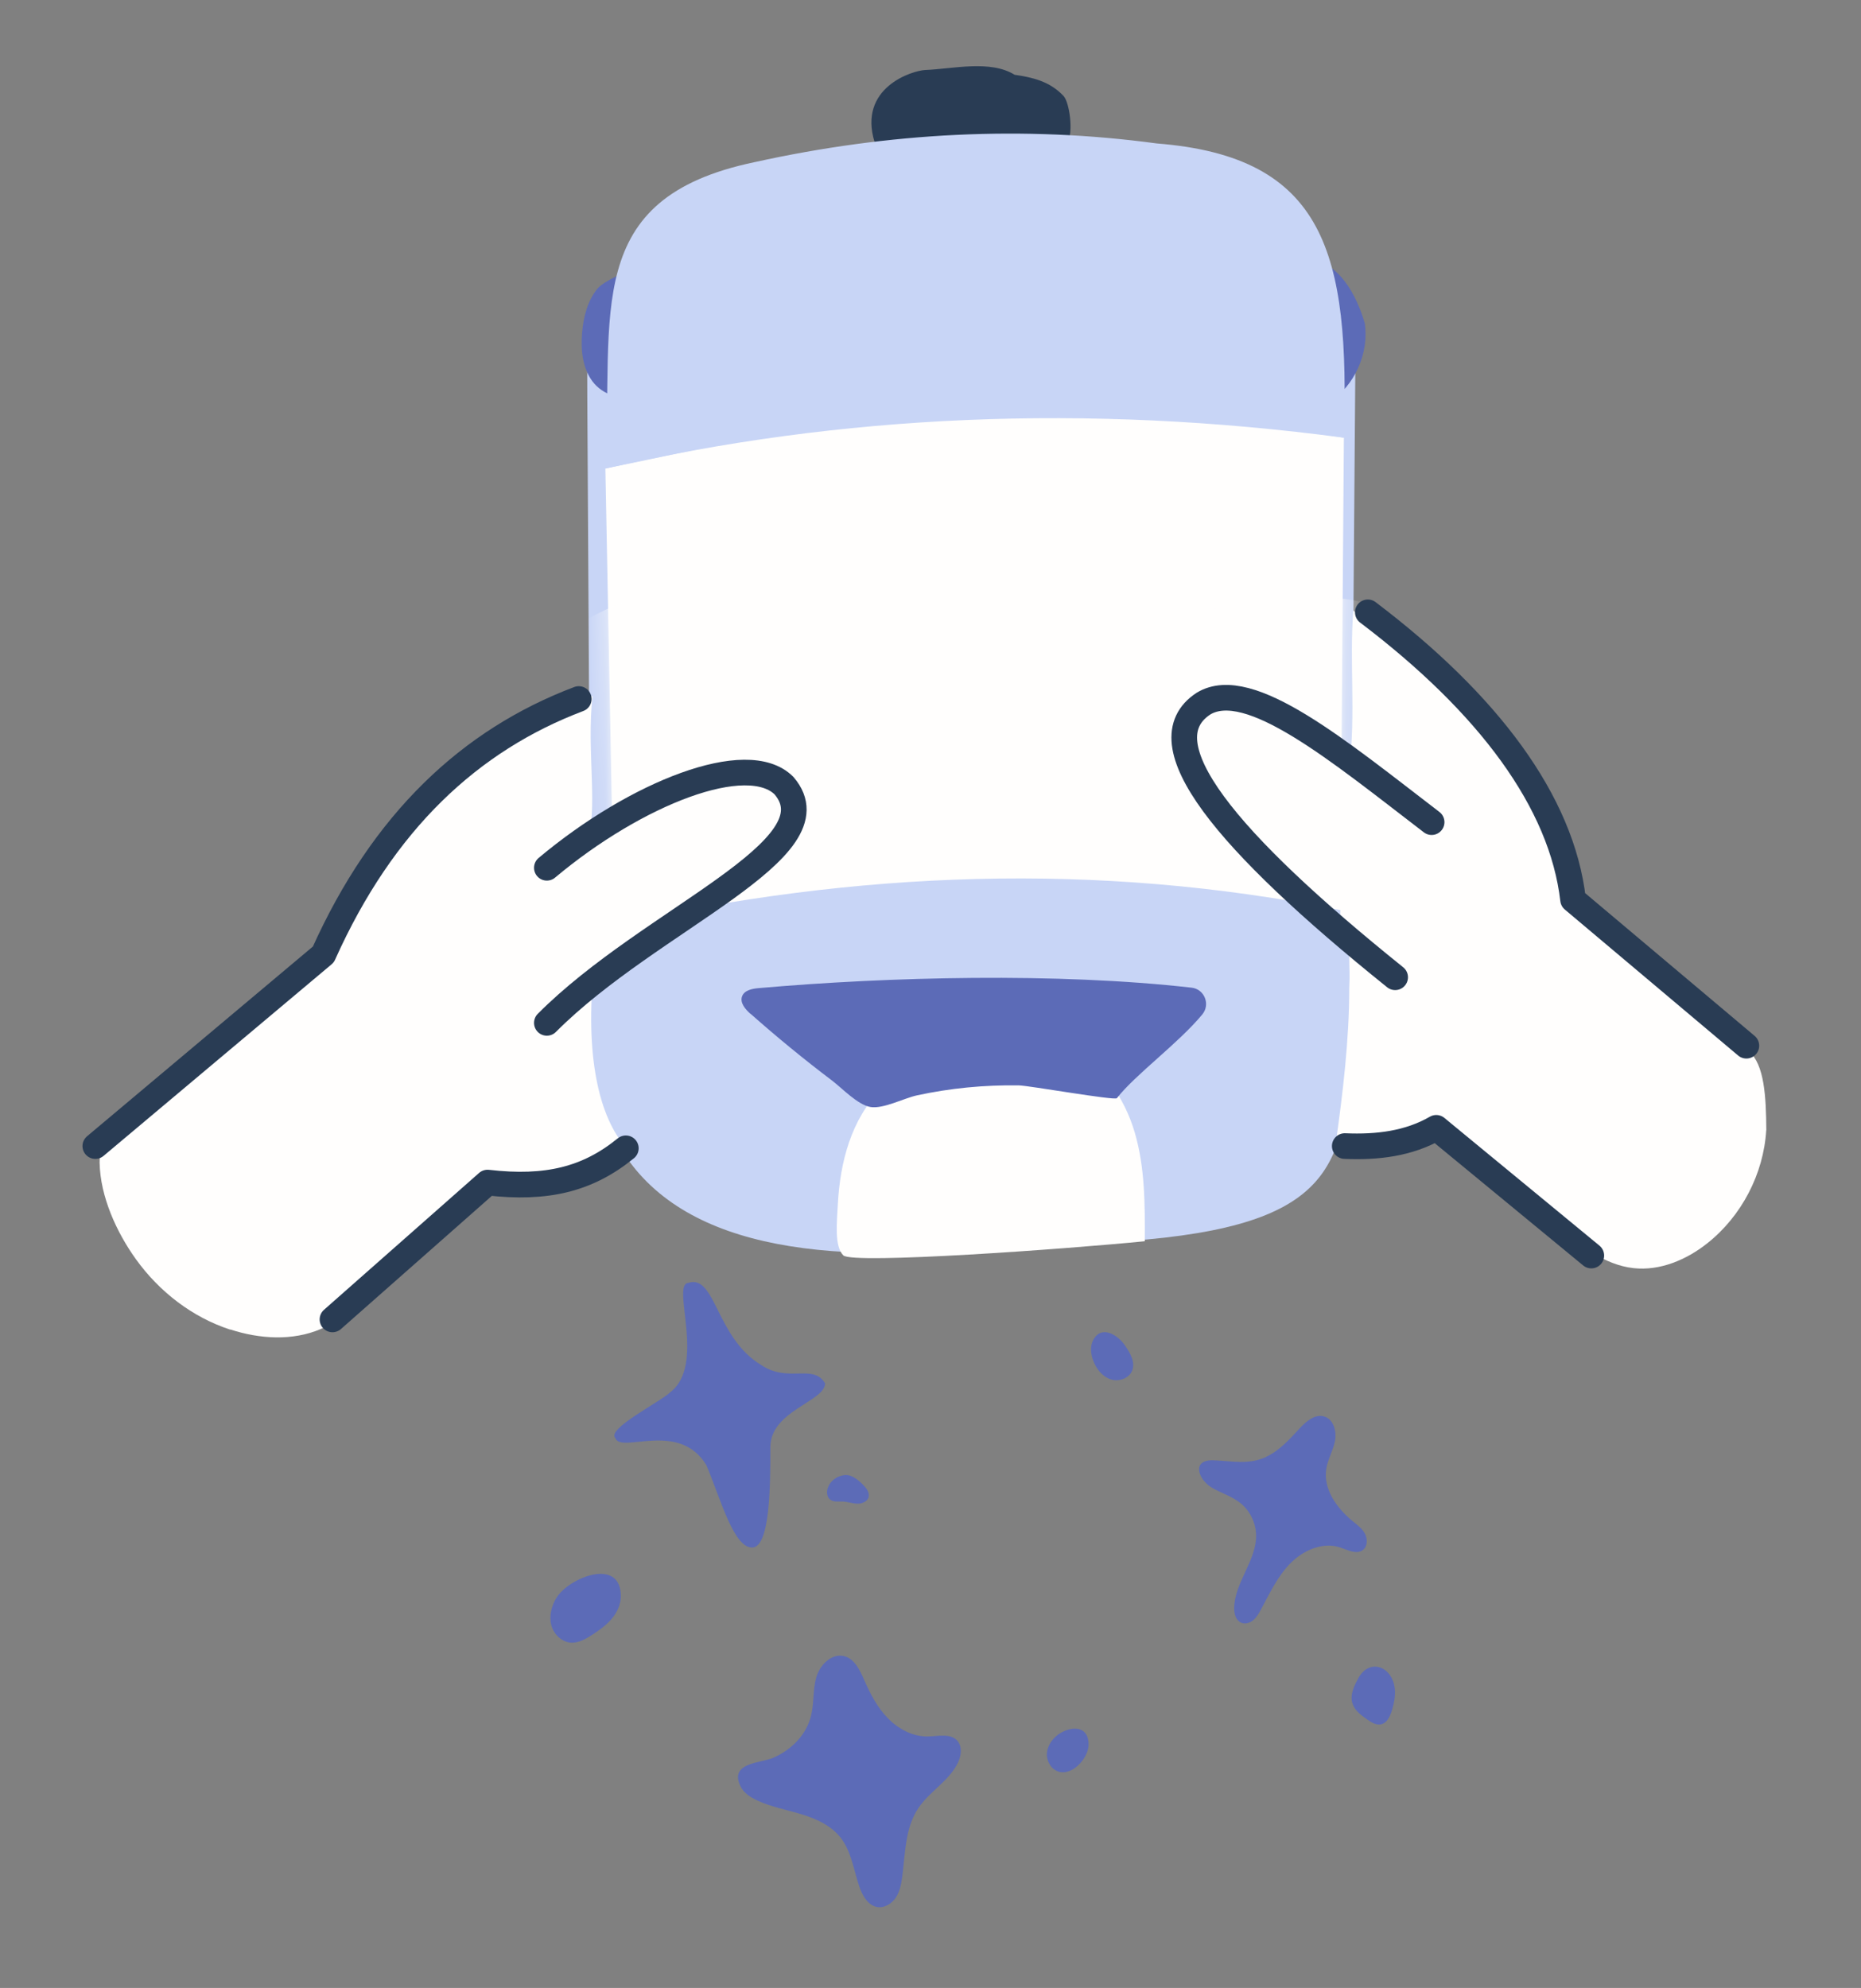 <svg xmlns="http://www.w3.org/2000/svg" fill="none" viewBox="0 0 103 110" height="110" width="103">
<rect x="0" y="0" width="103" height="110" fill="#808080" stroke="none"/>
<path fill="#C8D5F6" d="M32.504 21.897L32.716 58.176C33.428 66.204 39.4 69.248 48.503 69.329L58.787 68.844C72.746 68.486 74.094 65.547 74.71 59.671L75.017 19.788L32.498 19.409L32.504 21.897Z"></path>
<path fill="#FFFEFD" d="M97.755 62.537C97.609 64.96 96.387 67.303 94.479 68.807C93.328 69.716 91.868 70.332 90.409 70.171C88.769 69.989 87.406 68.878 86.143 67.813C83.892 65.909 81.635 64.011 79.383 62.108C78.126 63.032 75.498 63.264 73.943 63.173C74.31 60.551 74.677 57.562 74.677 54.673C74.718 53.911 74.677 53.571 74.677 52.887C74.253 51.832 73.789 50.925 72.861 50.274C70.422 48.562 68.322 46.376 66.701 43.877C66.176 43.065 65.686 42.186 65.606 41.222C65.525 40.258 65.939 39.192 66.812 38.778C67.499 38.455 68.307 38.581 69.044 38.768C71.608 39.435 72.809 40.718 74.677 42.601C75.045 39.295 74.677 36.724 74.898 33.785C79.164 37.092 84.659 41.368 86.285 46.518C86.623 47.593 86.84 48.724 87.375 49.714C87.835 50.562 88.511 51.274 89.203 51.955C91.53 54.257 94.075 56.337 96.791 58.165C97.659 58.912 97.745 60.679 97.76 62.547L97.755 62.537Z"></path>
<path fill="#FFFEFD" d="M74.374 24.214C70.063 23.558 65.676 23.214 61.233 23.149C60.819 22.8 60.491 22.321 60.314 21.811C60.082 21.149 60.031 20.448 60.057 19.736C60.082 19.039 59.526 18.463 58.83 18.448L52.317 18.332C51.908 18.327 51.494 18.403 51.141 18.61C49.818 19.387 50.56 20.912 50.252 22.134C49.909 23.507 47.329 23.33 46.243 23.648C41.488 24.123 38.373 24.946 33.506 25.92L33.99 51.163L74.183 50.351L74.379 24.204L74.374 24.214Z"></path>
<mask height="34" width="42" y="18" x="33" maskUnits="userSpaceOnUse" style="mask-type:luminance" id="mask0_2065_53">
<path fill="white" d="M74.378 24.214C70.067 23.558 65.68 23.214 61.237 23.149C60.823 22.8 60.495 22.321 60.318 21.811C60.086 21.149 60.035 20.448 60.06 19.736C60.086 19.039 59.53 18.463 58.834 18.448L52.321 18.332C51.912 18.327 51.498 18.403 51.145 18.61C49.822 19.387 50.564 20.912 50.256 22.134C49.913 23.507 47.333 23.33 46.247 23.648C41.492 24.123 38.377 24.946 33.51 25.92L33.994 51.163L74.186 50.351L74.383 24.204L74.378 24.214Z"></path>
</mask>
<g mask="url(#mask0_2065_53)">
<path fill="#FFFEFD" d="M39.752 32.393C41.989 32.58 44.124 33.675 46.366 33.544C49.971 33.332 53.086 30.01 56.645 30.601C58.725 30.944 60.35 32.564 62.33 33.297C65.121 34.331 68.206 33.488 71.165 33.145C74.123 32.802 77.652 33.251 79.156 35.821C80.282 37.739 79.863 40.163 79.288 42.313C78.01 47.074 75.951 51.931 71.952 54.809C66.833 58.494 59.931 58.065 53.651 57.474C48.88 57.03 44.114 56.581 39.343 56.136C36.783 55.899 34.052 55.586 32.078 53.94C30.493 52.612 29.635 50.578 29.332 48.533C29.029 46.489 29.221 44.408 29.418 42.349C29.64 40.026 29.231 36.866 31.149 35.235C33.441 33.286 36.839 32.398 39.757 32.398L39.752 32.393Z"></path>
</g>
<path fill="#C8D5F6" d="M33.992 51.174C47.336 48.195 60.725 47.66 74.184 50.361C73.897 57.494 74.412 64.532 68.096 66.693C60.442 67.844 52.687 68.091 44.837 67.541C35.719 66.89 33.245 60.786 33.992 51.169V51.174Z"></path>
<path fill="#5C6BB7" d="M33.088 15.945C32.518 16.632 32.286 17.545 32.215 18.434C32.139 19.358 32.235 20.347 32.785 21.095C33.336 21.842 34.436 22.23 35.229 21.746C35.239 19.787 35.547 17.833 36.148 15.97C36.239 15.688 36.335 15.369 36.209 15.102C35.84 14.334 33.477 15.486 33.093 15.945H33.088Z"></path>
<path fill="#5C6BB7" d="M75.532 17.858C75.789 19.544 74.981 21.341 73.553 22.275C73.331 22.422 72.997 22.533 72.826 22.326C72.75 22.23 72.74 22.104 72.73 21.983C72.588 19.539 72.053 16.752 72.346 14.339C74.113 14.425 75.103 16.399 75.527 17.863L75.532 17.858Z"></path>
<path fill="#293C54" d="M56.154 4.137C57.116 4.28 58.087 4.483 58.865 5.312C59.185 5.651 59.434 7.319 59.068 7.945C58.9 8.231 58.692 8.253 58.504 8.253C56.694 8.299 54.888 8.344 53.078 8.389C51.985 8.419 48.944 9.587 48.41 7.877C47.465 4.842 50.5 3.903 51.212 3.873C52.743 3.813 54.807 3.301 56.154 4.137Z"></path>
<path fill="#C8D5F6" d="M33.507 25.931C46.542 22.927 60.159 22.331 74.376 24.22C74.714 14.016 73.346 8.67 64.026 7.938C56.665 6.943 49.243 7.322 41.761 8.973C32.159 10.977 33.961 17.303 33.502 25.931H33.507Z"></path>
<path fill="#FFFEFD" d="M48.78 60.256C50.319 58.716 52.516 58.019 54.671 57.721C56.171 57.514 57.751 57.484 59.139 58.085C60.992 58.888 62.234 60.73 62.805 62.669C63.375 64.608 63.37 66.663 63.36 68.682C59.089 69.111 47.179 69.969 46.674 69.465C46.17 68.96 46.321 67.627 46.371 66.642C46.493 64.335 47.099 61.932 48.78 60.251V60.256Z"></path>
<path fill="#5C6BB7" d="M41.535 56.101C41.253 55.849 40.94 55.49 41.071 55.132C41.197 54.793 41.626 54.708 41.985 54.677C49.179 54.046 58.529 53.809 65.951 54.652C66.667 54.733 67.001 55.581 66.541 56.136C65.193 57.757 62.846 59.448 61.816 60.766C61.705 60.912 56.959 60.069 56.388 60.059C54.49 60.029 52.592 60.211 50.739 60.614C50.027 60.771 48.886 61.372 48.179 61.255C47.472 61.139 46.604 60.211 46.044 59.786C44.494 58.615 42.994 57.383 41.54 56.096L41.535 56.101Z"></path>
<path fill="#FFFEFD" d="M12.743 73.564C14.368 74.094 16.186 74.21 17.756 73.539C20.906 72.186 22.143 68.203 25.122 66.511C28.105 64.82 32.416 66.114 35.006 63.857C33.331 62.366 32.435 59.082 32.802 54.306C35.786 52.423 37.976 50.648 40.964 48.765C41.767 48.26 42.585 47.74 43.181 46.998C43.776 46.256 44.12 45.246 43.822 44.343C43.514 43.399 42.565 42.767 41.585 42.601C40.606 42.434 39.601 42.661 38.657 42.98C36.042 43.858 34.712 45.042 32.435 46.592C33.17 45.123 32.435 41.45 32.802 38.511C29.056 39.531 24.97 42.263 22.693 45.408C21.007 47.735 19.917 50.472 18.064 52.663C15.449 55.758 11.667 57.469 8.643 60.084C7.507 61.064 5.488 62.74 5.513 64.335C5.548 66.208 6.447 68.182 7.522 69.677C8.81 71.469 10.637 72.888 12.743 73.574V73.564Z"></path>
<path stroke-linejoin="round" stroke-linecap="round" stroke-width="1.419" stroke="#293C54" d="M34.638 63.54C32.527 65.257 30.266 65.814 26.984 65.436L18.401 73.009"></path>
<path stroke-linejoin="round" stroke-linecap="round" stroke-width="1.419" stroke="#293C54" d="M5.275 63.417L17.897 52.815C21.199 45.449 26.025 40.951 32.033 38.679"></path>
<path stroke-linejoin="round" stroke-linecap="round" stroke-width="1.419" stroke="#293C54" d="M30.266 48.018C35.213 43.873 41.373 41.455 43.392 43.474C46.421 47.008 36.011 50.825 30.266 56.6"></path>
<path stroke-linejoin="round" stroke-linecap="round" stroke-width="1.419" stroke="#293C54" d="M79.236 45.493C74.087 41.55 69.139 37.415 66.615 38.93C63.318 41.075 67.852 46.548 77.217 54.076"></path>
<path fill="#5C6BB7" d="M37.084 77.048C39.103 75.533 37.129 71.06 38.093 70.989C39.608 70.484 39.608 74.019 42.132 75.533C43.647 76.543 44.995 75.437 45.666 76.543C45.666 77.553 42.637 78.057 42.637 80.077C42.637 82.096 42.637 85.63 41.627 85.63C40.618 85.63 39.936 83.101 39.103 81.087C37.589 78.562 34.358 80.461 34.055 79.572C33.55 79.067 36.579 77.553 37.084 77.048Z"></path>
<path fill="#5C6BB7" d="M60.509 74.139C60.318 74.497 60.368 74.946 60.52 75.325C60.691 75.764 61.014 76.168 61.459 76.32C61.903 76.471 62.473 76.289 62.655 75.855C62.857 75.37 62.539 74.84 62.236 74.411C61.852 73.866 60.959 73.3 60.509 74.144V74.139Z"></path>
<path fill="#5C6BB7" d="M45.816 82.323C45.736 82.555 45.761 82.848 45.963 82.989C46.15 83.125 46.412 83.075 46.644 83.085C46.912 83.095 47.174 83.196 47.442 83.206C47.709 83.216 48.023 83.085 48.078 82.823C48.123 82.605 47.987 82.393 47.836 82.232C47.568 81.949 47.184 81.591 46.77 81.621C46.356 81.651 45.958 81.919 45.821 82.323H45.816Z"></path>
<path fill="#5C6BB7" d="M30.806 88.397C30.529 88.846 30.382 89.401 30.509 89.911C30.635 90.421 31.089 90.87 31.614 90.896C32.028 90.916 32.412 90.694 32.76 90.472C33.149 90.219 33.538 89.946 33.841 89.593C34.144 89.24 34.361 88.79 34.361 88.326C34.361 86.135 31.483 87.301 30.806 88.402V88.397Z"></path>
<path fill="#5C6BB7" d="M58.562 95.985C58.219 96.232 57.962 96.621 57.941 97.04C57.921 97.459 58.179 97.903 58.583 98.03C59.078 98.181 59.592 97.843 59.9 97.429C60.107 97.156 60.259 96.828 60.249 96.485C60.213 95.419 59.199 95.525 58.557 95.985H58.562Z"></path>
<path fill="#5C6BB7" d="M75.193 92.839C74.951 93.273 74.703 93.773 74.85 94.247C74.971 94.646 75.334 94.914 75.677 95.151C75.905 95.308 76.167 95.474 76.435 95.414C76.763 95.343 76.93 94.984 77.031 94.666C77.172 94.202 77.273 93.702 77.162 93.228C76.904 92.122 75.743 91.834 75.188 92.844L75.193 92.839Z"></path>
<path fill="#5C6BB7" d="M44.893 94.919C45.06 94.227 44.984 93.485 45.181 92.804C45.378 92.122 46.034 91.466 46.726 91.642C47.306 91.794 47.594 92.425 47.837 92.975C48.17 93.738 48.564 94.49 49.149 95.086C49.735 95.681 50.532 96.105 51.361 96.085C51.931 96.075 52.608 95.898 52.986 96.323C53.269 96.641 53.203 97.145 53.022 97.529C52.537 98.549 51.436 99.129 50.815 100.069C50.093 101.154 50.103 102.547 49.937 103.845C49.881 104.244 49.806 104.658 49.583 104.996C49.361 105.334 48.962 105.587 48.564 105.526C48.054 105.445 47.746 104.92 47.574 104.431C47.251 103.497 47.13 102.462 46.524 101.684C45.999 101.013 45.181 100.639 44.363 100.392C43.545 100.144 42.697 99.988 41.925 99.634C41.531 99.453 41.142 99.2 40.965 98.806C40.385 97.529 42.086 97.564 42.778 97.272C43.778 96.848 44.636 96.004 44.893 94.924V94.919Z"></path>
<path fill="#5C6BB7" d="M70.075 80.612C70.812 80.269 71.373 79.643 71.923 79.047C72.291 78.648 72.791 78.219 73.306 78.385C73.816 78.547 73.988 79.208 73.887 79.734C73.786 80.259 73.493 80.738 73.407 81.263C73.22 82.379 73.978 83.444 74.851 84.161C75.109 84.373 75.386 84.57 75.543 84.863C75.699 85.156 75.694 85.565 75.432 85.767C75.078 86.034 74.588 85.767 74.169 85.625C73.2 85.307 72.12 85.787 71.408 86.514C70.696 87.241 70.262 88.19 69.777 89.084C69.661 89.296 69.54 89.508 69.353 89.659C69.166 89.811 68.899 89.886 68.682 89.785C68.394 89.654 68.303 89.29 68.308 88.978C68.328 87.549 69.57 86.332 69.52 84.903C69.494 84.217 69.151 83.545 68.601 83.131C68.131 82.773 67.546 82.606 67.041 82.298C66.304 81.839 65.94 80.763 67.157 80.804C68.177 80.839 69.096 81.071 70.08 80.617L70.075 80.612Z"></path>
<path stroke-linejoin="round" stroke-linecap="round" stroke-width="1.419" stroke="#293C54" d="M75.704 33.882C82.383 38.941 86.438 44.363 87.064 49.785L96.656 57.863"></path>
<path stroke-linejoin="round" stroke-linecap="round" stroke-width="1.419" stroke="#293C54" d="M74.428 63.417C76.225 63.493 77.957 63.291 79.492 62.407L88.074 69.475"></path>
</svg>
